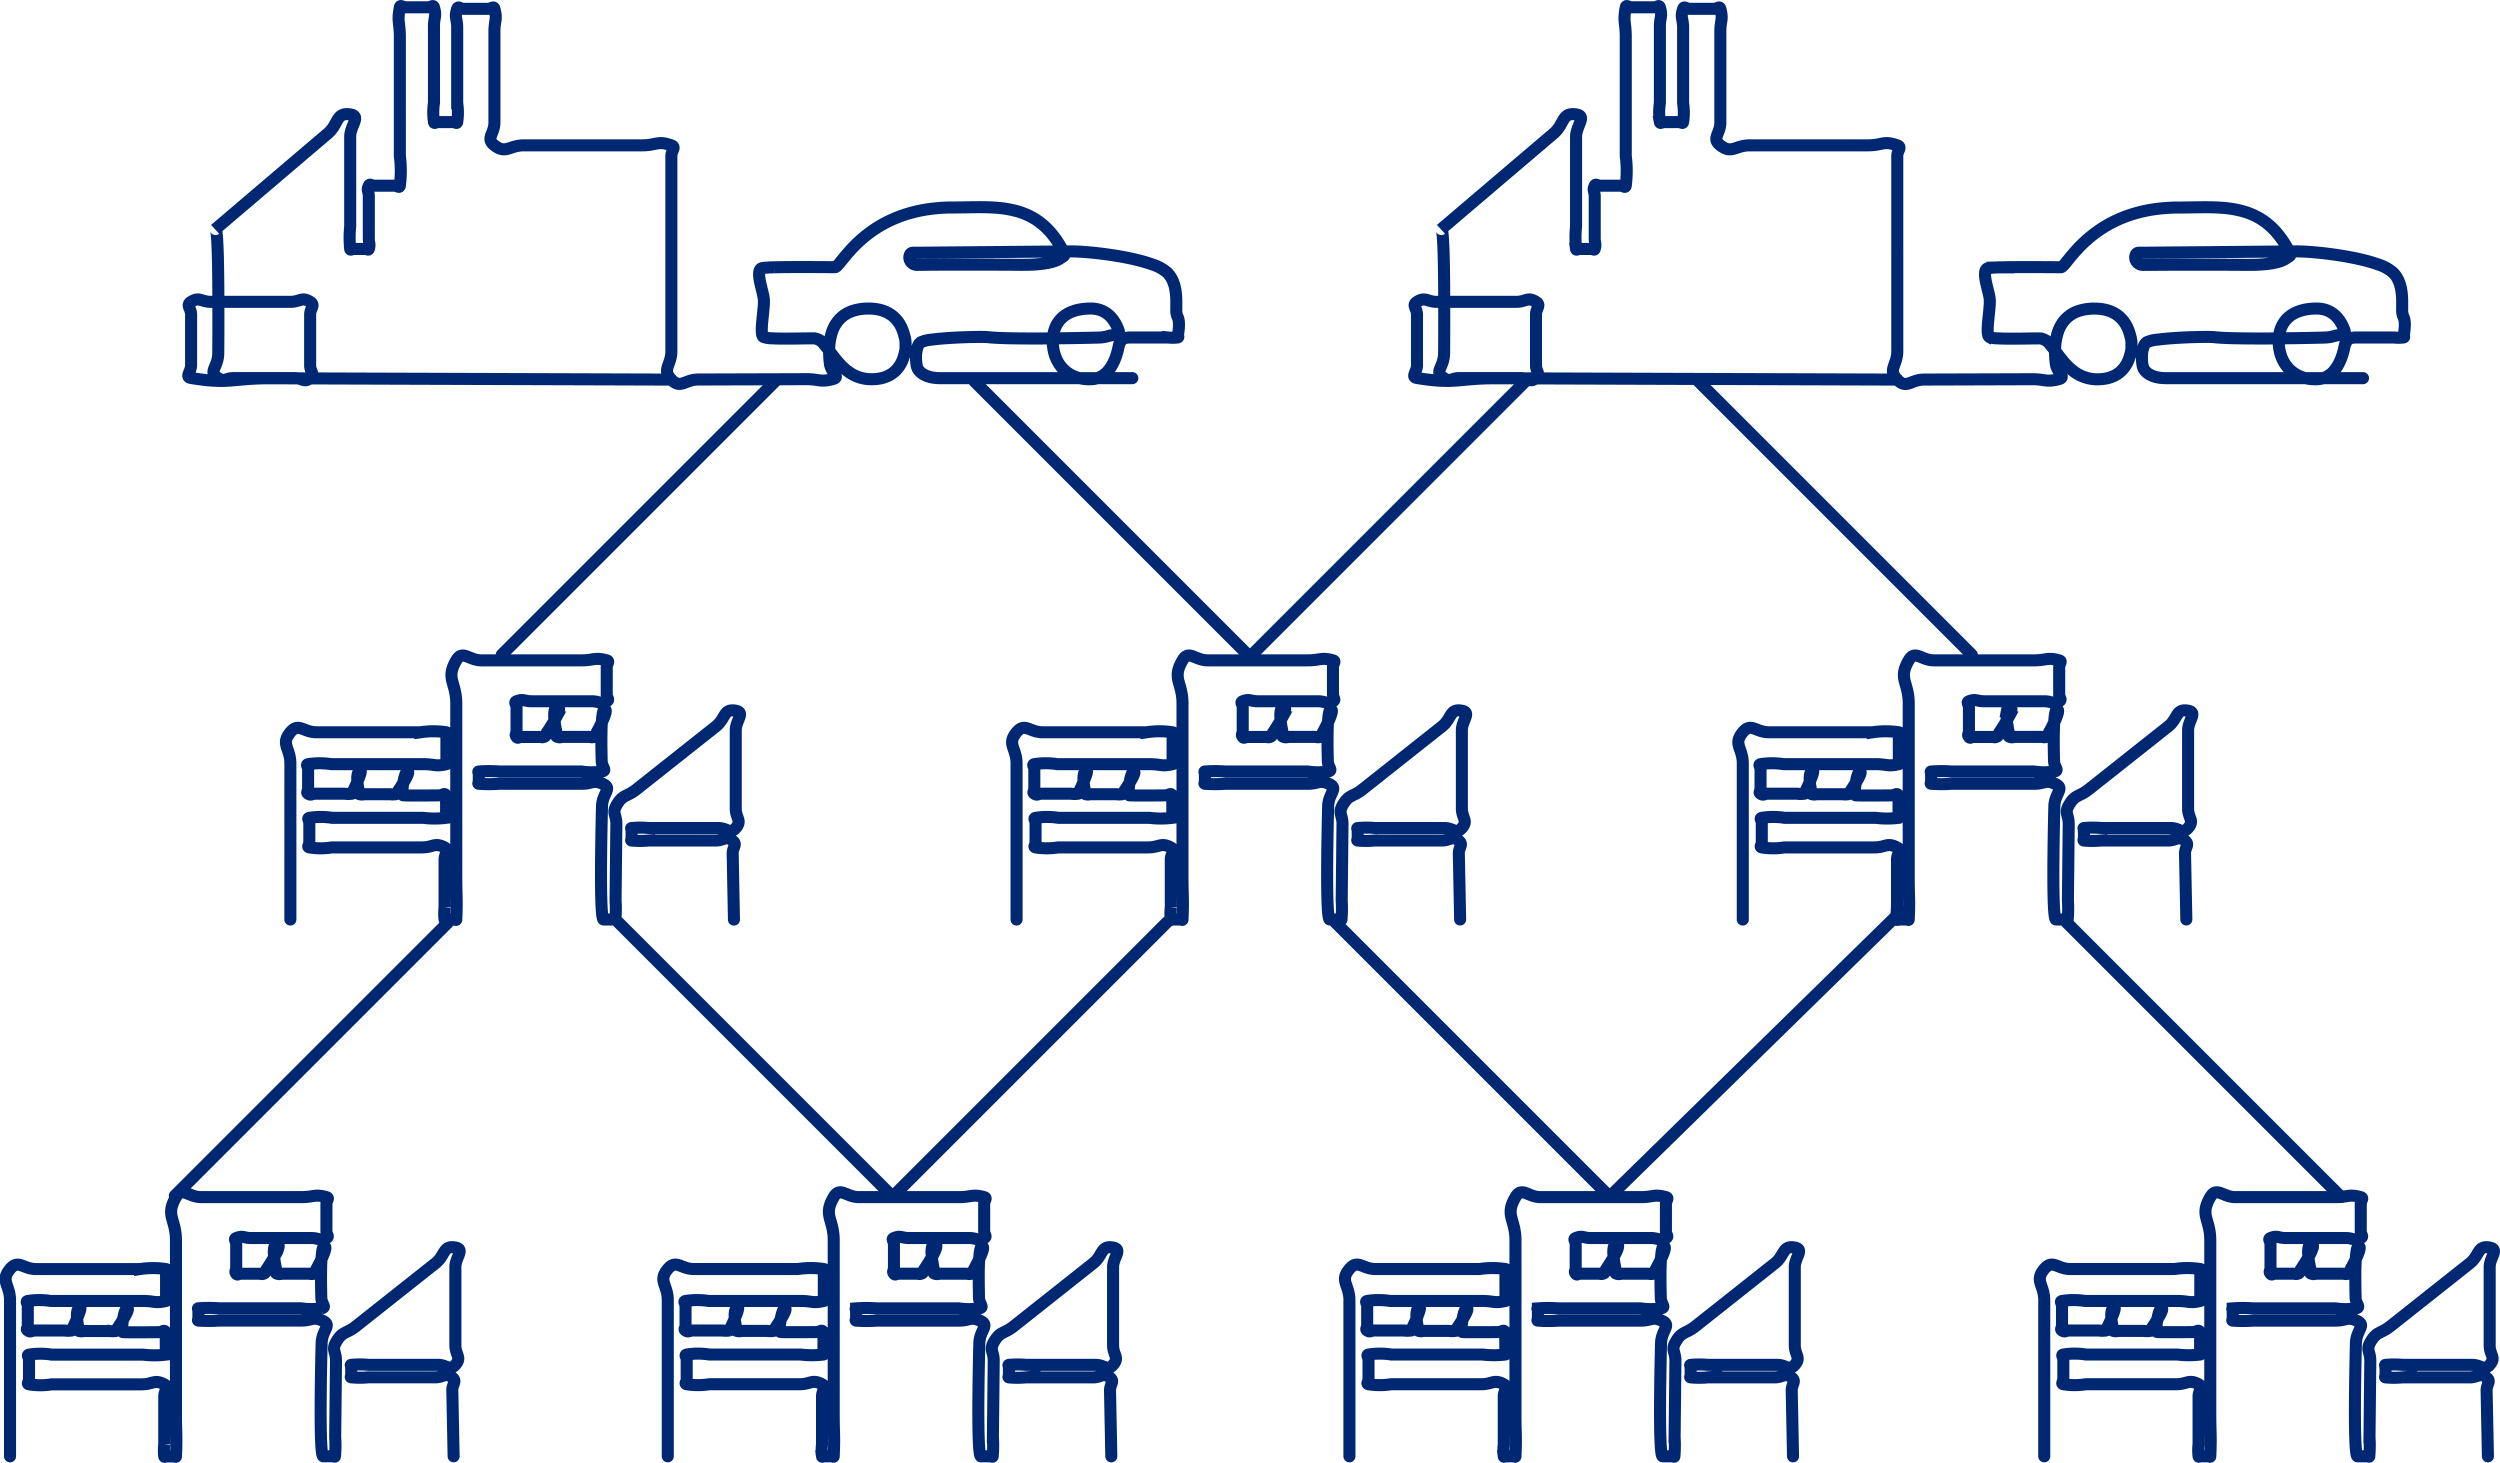 <svg xmlns="http://www.w3.org/2000/svg" width="259.203" height="151.664" viewBox="0 0 259.203 151.664">
  <g id="マルチファクタリング" transform="translate(18787.184 15576.627)">
    <path id="パス_30421" data-name="パス 30421" d="M297.9,238.764H277.959c-.141,0-.286-.006-.431-.019a4.014,4.014,0,0,1-.427-.061,3.177,3.177,0,0,1-.416-.112,2.416,2.416,0,0,1-.394-.175,1.85,1.85,0,0,1-.349-.251,1.567,1.567,0,0,1-.274-.331,1.408,1.408,0,0,1-.141-.463,4.081,4.081,0,0,1-.049-.486,4.693,4.693,0,0,1,0-.489,3.7,3.7,0,0,1,.06-.486,2.153,2.153,0,0,1,.142-.467.884.884,0,0,1,.294-.381,3.437,3.437,0,0,1,1.127-.272c.343-.047.74-.087,1.162-.122.375-.031.77-.057,1.165-.079s.791-.039,1.168-.052c.422-.014.821-.023,1.168-.027.554-.006.98,0,1.167.022.537.058,1.333.1,2.278.116.7.015,1.471.022,2.281.023.743,0,1.515,0,2.282-.012s1.553-.02,2.284-.033c.833-.015,1.611-.032,2.281-.048,1.366-.032,1.227-.5,2.279-.061.447.186-.021.4-.13.959a7.915,7.915,0,0,1-.241.937,5.7,5.7,0,0,1-.373.894,3.714,3.714,0,0,1-.553.794,2.519,2.519,0,0,1-.773.575,2.377,2.377,0,0,1-.938.221,4.378,4.378,0,0,1-1.044-.084,3.7,3.7,0,0,1-.985-.352,3.429,3.429,0,0,1-.839-.624,3.559,3.559,0,0,1-.615-.846,4.013,4.013,0,0,1-.358-.983,4.726,4.726,0,0,1-.113-1.041,4.047,4.047,0,0,1,.114-.978,3.076,3.076,0,0,1,.381-.906,2.822,2.822,0,0,1,.661-.725,3.349,3.349,0,0,1,.86-.476,4.613,4.613,0,0,1,.953-.246,6.512,6.512,0,0,1,.984-.071,3.033,3.033,0,0,1,.774.1,2.611,2.611,0,0,1,.716.307,2.8,2.8,0,0,1,.6.5,3.514,3.514,0,0,1,.454.634,4.493,4.493,0,0,1,.321.711c.153.431-.174.636.2.752.469.146.491,0,.983,0h3.937a4.742,4.742,0,0,0,.986,0c.181-.025.033-.143.068-.359.017-.106.036-.23.051-.363.013-.117.025-.24.032-.366s.009-.247.005-.368a2.44,2.44,0,0,0-.037-.366,1.092,1.092,0,0,0-.118-.344,1.823,1.823,0,0,1-.117-.785c0-.238,0-.511,0-.8,0-.256-.015-.526-.043-.8a5.159,5.159,0,0,0-.139-.789,3.437,3.437,0,0,0-.288-.747,2.716,2.716,0,0,0-.475-.643,4.3,4.3,0,0,0-1.5-.829,15.3,15.3,0,0,0-1.657-.49c-.542-.131-1.115-.248-1.695-.351s-1.151-.188-1.712-.261c-.6-.078-1.187-.14-1.721-.184-.676-.056-1.272-.084-1.728-.084-1.362.008-1.1.01-2.723.024l-2.722.024-2.724.024-2.726.023-2.724.023c-1.512.013-2.57.021-2.723.021a.394.394,0,0,0-.088.009.31.31,0,0,0-.082.031.3.3,0,0,0-.07.053.364.364,0,0,0-.053.07.5.5,0,0,0-.038.079.694.694,0,0,0-.026.084.712.712,0,0,0-.018.23.722.722,0,0,0,.057.224.77.77,0,0,0,.123.2.808.808,0,0,0,.384.248.8.8,0,0,0,.229.032L277.36,227l1.788-.006,1.79,0,1.79,0,1.792.006c.611,0,1.213.008,1.791.013q.445,0,.833-.006c.3-.008.578-.022.832-.041.308-.023.583-.055.828-.092a6.475,6.475,0,0,0,.815-.172,2.763,2.763,0,0,0,.761-.326c.5-.334.568-.293.4-.673a10.292,10.292,0,0,0-1.2-1.865,7.257,7.257,0,0,0-1.636-1.488,7.164,7.164,0,0,0-2.018-.9,11.084,11.084,0,0,0-2.187-.358c-.724-.053-1.466-.058-2.219-.05-.732.007-1.474.027-2.219.027a17.769,17.769,0,0,0-2.374.154,14.89,14.89,0,0,0-2.326.5,13.149,13.149,0,0,0-2.206.888,12.617,12.617,0,0,0-2,1.28,13.8,13.8,0,0,0-1.738,1.623c-.894.986-1.36,1.745-1.591,1.745l-1.251-.008-1.253-.006c-.4,0-.828,0-1.253,0s-.849,0-1.253.007c-.453,0-.881.011-1.253.021a11.029,11.029,0,0,0-1.248.075c-.2.037-.3.192-.333.418a2.139,2.139,0,0,0,.007.571c.022.179.057.371.1.567s.086.376.131.56.1.385.137.559a3.965,3.965,0,0,1,.1.563,5.087,5.087,0,0,1-.009.661c-.014.206-.034.429-.057.657s-.046.44-.068.66-.044.45-.059.66a6.608,6.608,0,0,0-.02.661c.01.317.061.544.184.612a2.672,2.672,0,0,0,.86.136c.257.015.555.024.876.029.28,0,.576.005.877,0s.589,0,.879-.007l.878-.012c.327,0,.626-.007.877-.007a1.506,1.506,0,0,1,1.048.647c.248.281.5.631.78,1,.243.323.506.662.8.985a5.949,5.949,0,0,0,.942.848,4,4,0,0,0,2.379.761,4.6,4.6,0,0,0,.93-.089,3.348,3.348,0,0,0,.88-.308,2.868,2.868,0,0,0,.746-.559,3.149,3.149,0,0,0,.535-.764,3.987,3.987,0,0,0,.316-.878,2.5,2.5,0,0,0,.115-.923,2.7,2.7,0,0,0-.127-1,4.319,4.319,0,0,0-.342-.949,3.417,3.417,0,0,0-.578-.825,3.109,3.109,0,0,0-.805-.6,3.613,3.613,0,0,0-.951-.334,4.954,4.954,0,0,0-1.007-.1,5.255,5.255,0,0,0-1.615.229,3.307,3.307,0,0,0-1.386.841,3.616,3.616,0,0,0-.823,1.4,6.028,6.028,0,0,0-.279,1.608,9.732,9.732,0,0,0,.071,1.635c.115.933,1.106,1.395.315,1.6-1.35.353-1.4,0-2.791.009l-2.791.009-2.792.009-2.791.009-2.793.009c-1.4,0-1.831,1.021-2.793.009-1.015-1.068,0-1.474,0-2.947V215.726c0-.55.518-.914,0-1.1-1.437-.518-1.527,0-3.055,0H234.821c-1.529,0-1.847.934-3.058,0-.934-.72,0-1.179,0-2.358v-9.436c0-1.18.31-1.222,0-2.361-.084-.31-.321,0-.642,0h-2.573c-.322,0-.544-.306-.645,0-.306.929,0,.978,0,1.956v7.828a6.538,6.538,0,0,1,0,1.959c-.04.2-.2,0-.4,0h-1.608c-.2,0-.363.2-.4,0a6.665,6.665,0,0,1,0-1.983V202.3c0-.993.282-1.034,0-1.985-.084-.282-.294,0-.589,0h-2.359c-.3,0-.535-.29-.591,0-.29,1.513,0,1.541,0,3.081v12.332a12.076,12.076,0,0,1,0,3.084c-.046.264-.268,0-.535,0h-2.145c-.269,0-.419-.241-.537,0-.241.489,0,.546,0,1.091v4.372c0,.547.154.569,0,1.095-.045.154-.16,0-.32,0h-1.287c-.161,0-.3.16-.323,0a11.291,11.291,0,0,1,0-2.325v-9.3c0-1.164,1.151-2.157,0-2.328-1.513-.224-1.165.991-2.329,1.983l-2.33,1.983-2.329,1.982-2.331,1.984-2.332,1.985c-1.166.993-1.161,1-2.332,1.985.126-.126.2.92.252,2.52.022.758.038,1.641.048,2.582.009.831.014,1.707.016,2.584s0,1.754,0,2.587c0,.94-.008,1.823-.013,2.584-.011,1.541-1.1,1.871-.024,2.582.664.438.8,0,1.591,0h6.367c.8,0,.979.507,1.593,0,.507-.419,0-.658,0-1.316V232.17c0-.659.555-.962,0-1.318-.865-.555-1.027,0-2.055,0H202.37c-1.029,0-1.191-.554-2.058,0-.554.354,0,.658,0,1.316v5.265c0,.659-.651,1.213,0,1.318,4.1.664,4.149.014,8.3.027l8.3.027,8.3.027,8.3.027,8.3.027,8.3.027" transform="translate(-18967.684 -15776.184)" fill="none" stroke="#002872" stroke-linecap="round" stroke-width="1.25"/>
    <path id="パス_30422" data-name="パス 30422" d="M645.008,238.764H624.572c-.141,0-.286-.006-.431-.019a4.013,4.013,0,0,1-.427-.061,3.184,3.184,0,0,1-.416-.112,2.42,2.42,0,0,1-.394-.175,1.856,1.856,0,0,1-.349-.251,1.57,1.57,0,0,1-.274-.331,1.408,1.408,0,0,1-.141-.463,4.062,4.062,0,0,1-.049-.486,4.693,4.693,0,0,1,0-.489,3.7,3.7,0,0,1,.06-.486,2.154,2.154,0,0,1,.142-.467.884.884,0,0,1,.294-.381,3.436,3.436,0,0,1,1.127-.272c.343-.047.74-.087,1.162-.122.375-.031.77-.057,1.165-.079s.791-.039,1.168-.052c.422-.014.82-.023,1.168-.027.554-.006.98,0,1.167.022.537.058,1.333.1,2.278.116.7.015,1.471.022,2.281.023.743,0,1.515,0,2.282-.012s1.553-.02,2.284-.033c.833-.015,1.611-.032,2.281-.048,1.366-.032,1.227-.5,2.279-.061.447.186-.021.4-.13.959a7.9,7.9,0,0,1-.241.937,5.7,5.7,0,0,1-.373.894,3.719,3.719,0,0,1-.553.794,2.521,2.521,0,0,1-.773.575,2.378,2.378,0,0,1-.938.221,4.375,4.375,0,0,1-1.044-.084,3.7,3.7,0,0,1-.985-.352,3.426,3.426,0,0,1-.839-.624,3.554,3.554,0,0,1-.615-.846,4.013,4.013,0,0,1-.358-.983,4.732,4.732,0,0,1-.113-1.041,4.039,4.039,0,0,1,.114-.978,3.07,3.07,0,0,1,.381-.906,2.822,2.822,0,0,1,.661-.725,3.347,3.347,0,0,1,.86-.476,4.616,4.616,0,0,1,.953-.246,6.513,6.513,0,0,1,.984-.071,3.033,3.033,0,0,1,.774.1,2.612,2.612,0,0,1,.716.307,2.8,2.8,0,0,1,.6.5,3.519,3.519,0,0,1,.454.634,4.5,4.5,0,0,1,.321.711c.153.431-.175.636.2.752.469.146.491,0,.983,0H648.2a4.743,4.743,0,0,0,.986,0c.181-.025.033-.143.068-.359.017-.106.036-.23.051-.363.014-.117.025-.24.032-.366s.009-.247.005-.368a2.428,2.428,0,0,0-.038-.366,1.088,1.088,0,0,0-.118-.344,1.822,1.822,0,0,1-.117-.785c0-.238,0-.511,0-.8,0-.256-.015-.526-.043-.8a5.178,5.178,0,0,0-.139-.789,3.444,3.444,0,0,0-.288-.747,2.712,2.712,0,0,0-.475-.643,4.3,4.3,0,0,0-1.5-.829,15.29,15.29,0,0,0-1.658-.49c-.542-.131-1.115-.248-1.695-.351s-1.151-.188-1.712-.261c-.6-.078-1.187-.14-1.721-.184-.676-.056-1.272-.084-1.728-.084-1.362.008-1.1.01-2.723.024l-2.722.024-2.724.024-2.726.023-2.724.023c-1.512.013-2.57.021-2.723.021a.4.4,0,0,0-.088.009.309.309,0,0,0-.082.031.3.3,0,0,0-.07.053.37.37,0,0,0-.053.07.493.493,0,0,0-.038.079.689.689,0,0,0-.026.084.712.712,0,0,0,.039.454.769.769,0,0,0,.123.2.808.808,0,0,0,.384.248.8.8,0,0,0,.229.032l1.789-.009L625.76,227l1.791,0,1.79,0c.6,0,1.2,0,1.792.006.611,0,1.213.008,1.791.013q.445,0,.833-.006c.3-.008.578-.022.832-.041.308-.023.583-.055.828-.092a6.467,6.467,0,0,0,.815-.172,2.761,2.761,0,0,0,.761-.326c.5-.334.568-.293.4-.673a10.287,10.287,0,0,0-1.2-1.865,7.256,7.256,0,0,0-1.636-1.488,7.166,7.166,0,0,0-2.019-.9,11.085,11.085,0,0,0-2.187-.358c-.724-.053-1.466-.058-2.219-.05-.732.007-1.474.027-2.219.027a17.758,17.758,0,0,0-2.374.154,14.9,14.9,0,0,0-2.326.5,13.149,13.149,0,0,0-2.206.888,12.617,12.617,0,0,0-2,1.28,13.806,13.806,0,0,0-1.738,1.623c-.894.986-1.36,1.745-1.591,1.745l-1.251-.008-1.253-.006c-.4,0-.828,0-1.253,0s-.849,0-1.253.007c-.453,0-.88.011-1.253.021a11.014,11.014,0,0,0-1.248.075c-.2.037-.3.192-.333.418a2.135,2.135,0,0,0,.007.571c.022.179.057.371.1.567s.086.376.131.56.1.385.137.559a4,4,0,0,1,.1.563,5.05,5.05,0,0,1-.01.661c-.014.206-.034.429-.057.657s-.046.44-.068.66-.044.45-.059.66c-.017.243-.026.469-.02.661.01.317.061.544.184.612a2.671,2.671,0,0,0,.86.136c.258.015.555.024.876.029.28,0,.576.005.878,0s.589,0,.879-.007l.878-.012c.326,0,.626-.007.877-.007a1.506,1.506,0,0,1,1.048.647c.248.281.5.631.78,1,.243.323.506.662.8.985a5.942,5.942,0,0,0,.942.848,4,4,0,0,0,2.379.76,4.593,4.593,0,0,0,.93-.089,3.345,3.345,0,0,0,.88-.308,2.866,2.866,0,0,0,.746-.559,3.147,3.147,0,0,0,.535-.764,3.99,3.99,0,0,0,.316-.878,2.506,2.506,0,0,0,.115-.923,2.7,2.7,0,0,0-.127-1,4.32,4.32,0,0,0-.342-.949,3.411,3.411,0,0,0-.578-.825,3.1,3.1,0,0,0-.805-.6,3.613,3.613,0,0,0-.95-.334,4.953,4.953,0,0,0-1.007-.1,5.257,5.257,0,0,0-1.615.229,3.306,3.306,0,0,0-1.385.841,3.615,3.615,0,0,0-.823,1.4,6.026,6.026,0,0,0-.279,1.608,9.725,9.725,0,0,0,.071,1.635c.116.933,1.106,1.395.315,1.6-1.35.353-1.4,0-2.791.009l-2.791.009-2.792.009-2.792.009-2.793.009c-1.4,0-1.831,1.021-2.793.009-1.015-1.068,0-1.474,0-2.947V215.726c0-.55.518-.914,0-1.1-1.437-.518-1.527,0-3.055,0H581.434c-1.529,0-1.847.934-3.058,0-.934-.72,0-1.179,0-2.358v-9.436c0-1.18.31-1.222,0-2.361-.084-.31-.321,0-.642,0h-2.573c-.322,0-.544-.306-.645,0-.306.929,0,.978,0,1.956v7.828a6.538,6.538,0,0,1,0,1.959c-.04.2-.2,0-.4,0h-1.608c-.2,0-.363.2-.4,0a6.662,6.662,0,0,1,0-1.983V202.3c0-.993.282-1.034,0-1.985-.084-.282-.295,0-.589,0h-2.359c-.3,0-.535-.29-.591,0-.29,1.513,0,1.541,0,3.081v12.332a12.079,12.079,0,0,1,0,3.084c-.046.264-.268,0-.535,0h-2.145c-.269,0-.419-.241-.537,0-.241.489,0,.546,0,1.091v4.372c0,.547.154.569,0,1.095-.045.154-.16,0-.32,0H563.74c-.161,0-.3.16-.323,0a11.3,11.3,0,0,1,0-2.325v-9.3c0-1.164,1.151-2.157,0-2.328-1.513-.224-1.165.991-2.33,1.983l-2.33,1.983-2.329,1.982-2.331,1.984-2.332,1.985c-1.166.993-1.161,1-2.333,1.985.126-.126.2.92.252,2.52.022.758.038,1.641.048,2.582.009.831.014,1.707.016,2.584s0,1.754,0,2.587c0,.94-.008,1.823-.013,2.584-.011,1.541-1.1,1.871-.024,2.582.664.438.8,0,1.591,0h6.367c.8,0,.979.507,1.593,0,.507-.419,0-.658,0-1.316V232.17c0-.659.555-.962,0-1.318-.865-.555-1.027,0-2.055,0h-8.224c-1.029,0-1.191-.554-2.058,0-.554.354,0,.658,0,1.316v5.265c0,.659-.651,1.213,0,1.318,4.1.664,4.149.014,8.3.027l8.3.027,8.3.027,8.3.027,8.3.027,8.3.027" transform="translate(-19187.193 -15776.184)" fill="none" stroke="#002872" stroke-linecap="round" stroke-width="1.25"/>
    <path id="パス_30424" data-name="パス 30424" d="M228.09,411.191V395.013c0-1.619-1.035-1.993,0-3.237.862-1.035,1.347,0,2.694,0h10.783a9.039,9.039,0,0,1,2.7,0c.27.055,0,.275,0,.55v2.205c0,.276.269.49,0,.552-1.163.269-1.194,0-2.388,0H232.32a7.689,7.689,0,0,0-2.391,0c-.249.053,0,.255,0,.51v2.042c0,.256-.212.368,0,.512.312.212.377,0,.755,0h3.025a2.664,2.664,0,0,0,.757,0c.219-.042.079-.162.192-.4.056-.119.12-.258.186-.4.059-.132.121-.271.18-.41s.118-.283.17-.415c.061-.157.112-.3.147-.421.075-.256.073-.4-.077-.292a.565.565,0,0,0-.2.352,1.97,1.97,0,0,0-.04.409c0,.133.007.273.02.412s.031.278.052.41c.023.148.049.287.074.407.049.239-.108.352.091.4.305.073.314,0,.627,0H238.4a2.111,2.111,0,0,0,.63,0c.221-.045.1-.15.254-.374.074-.111.159-.24.248-.378s.161-.253.241-.384.159-.265.23-.391c.082-.146.154-.285.207-.4.1-.231.138-.392.042-.406s-.175.117-.251.323a3.54,3.54,0,0,0-.121.416c-.032.135-.06.28-.084.426s-.044.292-.059.431c-.017.158-.028.306-.031.434-.006.237.014.4.067.414s.337.019.742.022c.219,0,.473,0,.743,0l.744,0,.746-.005.744-.007c.443,0,.515-.3.743-.008.119.154,0,.194,0,.389v1.557c0,.2.193.359,0,.391a9.681,9.681,0,0,1-2.362,0h-9.453a7.491,7.491,0,0,0-2.365,0c-.251.054,0,.256,0,.513V403.2c0,.257-.251.459,0,.514a7.285,7.285,0,0,0,2.336,0h9.347c1.169,0,1.306-.549,2.339,0,.549.292,0,.622,0,1.244v4.983a5.2,5.2,0,0,0,0,1.248c.016.1.1,0,.2,0h.814c.1,0,.2.1.2,0,.1-2.236,0-2.238,0-4.477V388.8c0-2.241-1.124-2.543,0-4.481.652-1.124,1.3,0,2.6,0h10.4c1.3,0,1.346-.341,2.6,0,.341.093,0,.353,0,.706v2.829c0,.354.322.562,0,.708-.71.322-.779,0-1.559,0H253.1c-.78,0-.835-.286-1.561,0-.286.113,0,.308,0,.615v2.466c0,.309-.187.372,0,.618.143.187.235,0,.471,0H253.9c.236,0,.248.072.472,0,.283-.091.14-.2.337-.49.1-.146.21-.316.326-.5.1-.163.211-.335.313-.508s.2-.353.291-.521a4.256,4.256,0,0,0,.243-.543c.1-.292.1-.488-.1-.488-.169,0-.264.151-.307.385a2.572,2.572,0,0,0-.029.537c.006.171.021.353.043.537s.048.362.077.534c.032.193.067.375.1.531.064.311-.139.444.117.523.3.093.317,0,.634,0h2.539c.318,0,.327.077.636,0,.255-.064.107-.185.256-.46.074-.137.159-.3.247-.465.078-.151.159-.312.236-.472s.154-.326.22-.481a4.747,4.747,0,0,0,.184-.5c.081-.273.083-.456-.055-.456s-.222.4-.273,1.009c-.027.315-.044.685-.055,1.081-.009.347-.013.715-.014,1.083s0,.734.008,1.084c.006.394.014.764.023,1.083.017.645.565.971.036,1.08a7.06,7.06,0,0,1-2.129,0h-8.521a14.435,14.435,0,0,0-2.132,0c-.105.01,0,.106,0,.211v.848c0,.106-.106.2,0,.213a14.418,14.418,0,0,0,2.139,0h8.559c1.071,0,1.165-.438,2.142,0,1.073.481-.029.947-.063,2.35-.017.692-.035,1.5-.051,2.351-.014.757-.027,1.555-.036,2.353s-.015,1.6-.015,2.355c0,.857.007,1.661.024,2.352.034,1.38.11,2.309.249,2.309h1.014c.1,0,.192.1.2,0a12.869,12.869,0,0,0,.021-1.975l.021-1.976.021-1.975.021-1.977.021-1.978c.011-.989-.472-1.121.021-1.978.656-1.137,1.029-.815,2.058-1.63l2.059-1.631,2.058-1.63,2.059-1.631,2.061-1.632c1.03-.816.77-1.879,2.061-1.632.995.19,0,1.013,0,2.026v8.108c0,1.014.673,1.27,0,2.029-.6.673-.9,0-1.8,0h-7.2a10.152,10.152,0,0,0-1.8,0c-.107.013,0,.108,0,.216v.865c0,.109-.108.2,0,.217a9.4,9.4,0,0,0,1.742,0h6.969c.872,0,1.053-.532,1.744,0,.54.416.013.682.027,1.363l.027,1.363L274,407.1l.027,1.363.027,1.366.027,1.366" transform="translate(-18985.168 -15892.481)" fill="none" stroke="#002872" stroke-linecap="round" stroke-width="1.25"/>
    <path id="パス_30426" data-name="パス 30426" d="M433.417,411.191V395.013c0-1.619-1.035-1.993,0-3.237.862-1.035,1.347,0,2.694,0h10.783a9.039,9.039,0,0,1,2.7,0c.27.055,0,.275,0,.55v2.205c0,.276.269.49,0,.552-1.163.269-1.194,0-2.388,0h-9.557a7.689,7.689,0,0,0-2.391,0c-.249.053,0,.255,0,.51v2.042c0,.256-.212.368,0,.512.313.212.378,0,.755,0h3.025a2.668,2.668,0,0,0,.757,0c.219-.042.079-.162.192-.4.056-.119.12-.258.186-.4.059-.132.121-.271.18-.41s.118-.283.17-.415c.061-.157.112-.3.147-.421.075-.256.073-.4-.077-.292a.566.566,0,0,0-.2.352,1.965,1.965,0,0,0-.04.409c0,.133.007.273.02.412s.031.278.052.41c.023.148.049.287.073.407.049.239-.108.352.091.4.305.073.314,0,.627,0h2.514a2.111,2.111,0,0,0,.63,0c.221-.045.1-.15.254-.374.074-.111.159-.24.248-.378.079-.123.161-.253.241-.384s.159-.265.23-.391c.082-.146.154-.285.207-.4.1-.231.138-.392.042-.406s-.175.117-.251.323a3.544,3.544,0,0,0-.12.416c-.032.135-.06.28-.084.426s-.044.292-.059.431c-.017.158-.028.306-.031.434-.006.237.014.4.067.414s.337.019.742.022c.219,0,.473,0,.743,0l.744,0,.746-.005.744-.007c.443,0,.515-.3.743-.008.119.154,0,.194,0,.389v1.557c0,.2.193.359,0,.391a9.68,9.68,0,0,1-2.362,0h-9.453a7.491,7.491,0,0,0-2.365,0c-.25.054,0,.256,0,.513V403.2c0,.257-.251.459,0,.514a7.286,7.286,0,0,0,2.336,0h9.347c1.169,0,1.306-.549,2.339,0,.549.292,0,.622,0,1.244v4.983a5.2,5.2,0,0,0,0,1.248c.016.1.1,0,.2,0h.814c.1,0,.2.1.2,0,.1-2.236,0-2.238,0-4.477V388.8c0-2.241-1.124-2.543,0-4.481.652-1.124,1.3,0,2.6,0h10.4c1.3,0,1.346-.341,2.6,0,.341.093,0,.353,0,.706v2.829c0,.354.322.562,0,.708-.71.322-.779,0-1.559,0h-6.238c-.78,0-.835-.286-1.561,0-.286.113,0,.308,0,.615v2.466c0,.309-.187.372,0,.618.143.187.235,0,.471,0h1.886c.236,0,.247.072.472,0,.283-.091.14-.2.337-.49.1-.146.21-.316.326-.5.1-.163.211-.335.313-.508s.2-.353.291-.521a4.266,4.266,0,0,0,.243-.543c.1-.292.1-.488-.1-.488-.169,0-.264.151-.307.385a2.564,2.564,0,0,0-.029.537c.006.171.021.353.043.537s.048.362.077.534c.032.193.067.375.1.531.064.311-.139.444.117.523.3.093.317,0,.634,0h2.539c.318,0,.327.077.636,0,.255-.064.107-.185.256-.46.074-.137.159-.3.247-.465.078-.151.159-.312.236-.472s.154-.326.22-.481a4.775,4.775,0,0,0,.184-.5c.081-.273.083-.456-.055-.456s-.222.4-.273,1.009c-.027.315-.044.685-.055,1.081-.009.347-.013.715-.014,1.083s0,.734.008,1.084c.006.394.014.764.023,1.083.017.645.565.971.036,1.08a7.061,7.061,0,0,1-2.129,0h-8.521a14.436,14.436,0,0,0-2.132,0c-.105.01,0,.106,0,.211v.848c0,.106-.106.2,0,.213a14.418,14.418,0,0,0,2.139,0h8.559c1.071,0,1.165-.438,2.142,0,1.073.481-.029.947-.063,2.35-.017.692-.035,1.5-.051,2.351-.014.757-.027,1.555-.036,2.353s-.015,1.6-.015,2.355c0,.857.007,1.661.024,2.352.034,1.38.11,2.309.249,2.309h1.014c.1,0,.192.1.2,0a12.877,12.877,0,0,0,.021-1.975l.021-1.976.021-1.975.021-1.977.021-1.978c.011-.989-.472-1.121.021-1.978.655-1.137,1.029-.815,2.058-1.63l2.059-1.631,2.057-1.63,2.059-1.631,2.061-1.632c1.03-.816.77-1.879,2.061-1.632.995.19,0,1.013,0,2.026v8.108c0,1.014.673,1.27,0,2.029-.6.673-.9,0-1.8,0h-7.2a10.152,10.152,0,0,0-1.8,0c-.107.013,0,.108,0,.216v.865c0,.109-.108.2,0,.217a9.4,9.4,0,0,0,1.742,0H477.5c.872,0,1.053-.532,1.744,0,.54.416.013.682.027,1.363l.027,1.363.027,1.363.027,1.363.027,1.366.027,1.366" transform="translate(-19115.203 -15892.481)" fill="none" stroke="#002872" stroke-linecap="round" stroke-width="1.25"/>
    <path id="パス_30428" data-name="パス 30428" d="M638.744,411.191V395.013c0-1.619-1.036-1.993,0-3.237.862-1.035,1.347,0,2.694,0h10.783a9.039,9.039,0,0,1,2.7,0c.27.055,0,.275,0,.55v2.205c0,.276.269.49,0,.552-1.163.269-1.194,0-2.388,0h-9.557a7.689,7.689,0,0,0-2.391,0c-.249.053,0,.255,0,.51v2.042c0,.256-.212.368,0,.512.313.212.378,0,.755,0h3.025a2.668,2.668,0,0,0,.757,0c.219-.042.079-.162.192-.4.056-.119.12-.258.186-.4.059-.132.121-.271.18-.41s.119-.283.17-.415c.061-.157.112-.3.147-.421.075-.256.073-.4-.077-.292a.566.566,0,0,0-.2.352,1.978,1.978,0,0,0-.04.409c0,.133.007.273.02.412s.031.278.052.41c.023.148.049.287.074.407.049.239-.108.352.091.4.3.073.314,0,.627,0h2.514a2.11,2.11,0,0,0,.63,0c.221-.045.1-.15.254-.374.074-.111.159-.24.248-.378.079-.123.161-.253.241-.384s.159-.265.23-.391c.082-.146.154-.285.207-.4.1-.231.138-.392.042-.406s-.175.117-.251.323a3.545,3.545,0,0,0-.121.416c-.032.135-.06.28-.084.426s-.044.292-.059.431c-.017.158-.028.306-.031.434-.006.237.014.4.067.414s.337.019.742.022c.219,0,.473,0,.743,0l.744,0,.746-.005.744-.007c.443,0,.515-.3.743-.008.119.154,0,.194,0,.389v1.557c0,.2.193.359,0,.391a9.681,9.681,0,0,1-2.362,0h-9.453a7.491,7.491,0,0,0-2.365,0c-.25.054,0,.256,0,.513V403.2c0,.257-.251.459,0,.514a7.286,7.286,0,0,0,2.336,0h9.347c1.169,0,1.306-.549,2.339,0,.549.292,0,.622,0,1.244v4.983a5.2,5.2,0,0,0,0,1.248c.016.1.1,0,.2,0h.814c.1,0,.2.1.2,0,.1-2.236,0-2.238,0-4.477V388.8c0-2.241-1.124-2.543,0-4.481.651-1.124,1.3,0,2.6,0h10.4c1.3,0,1.346-.341,2.6,0,.341.093,0,.353,0,.706v2.829c0,.354.322.562,0,.708-.71.322-.779,0-1.559,0h-6.238c-.78,0-.835-.286-1.561,0-.286.113,0,.308,0,.615v2.466c0,.309-.187.372,0,.618.143.187.235,0,.471,0h1.886c.236,0,.248.072.472,0,.283-.091.141-.2.337-.49.1-.146.21-.316.326-.5.1-.163.211-.335.313-.508s.2-.353.291-.521a4.259,4.259,0,0,0,.243-.543c.1-.292.1-.488-.1-.488-.169,0-.263.151-.307.385a2.573,2.573,0,0,0-.029.537c.006.171.021.353.043.537s.048.362.077.534c.032.193.067.375.1.531.064.311-.139.444.117.523.3.093.317,0,.634,0h2.539c.318,0,.328.077.636,0,.255-.064.107-.185.256-.46.074-.137.159-.3.247-.465.078-.151.159-.312.236-.472s.154-.326.22-.481a4.706,4.706,0,0,0,.184-.5c.081-.273.083-.456-.055-.456s-.222.4-.273,1.009c-.027.315-.044.685-.055,1.081-.009.347-.013.715-.014,1.083s0,.734.008,1.084c.006.394.014.764.023,1.083.017.645.565.971.036,1.08a7.06,7.06,0,0,1-2.129,0h-8.521a14.436,14.436,0,0,0-2.132,0c-.1.01,0,.106,0,.211v.848c0,.106-.106.2,0,.213a14.42,14.42,0,0,0,2.139,0h8.559c1.071,0,1.165-.438,2.141,0,1.073.481-.029.947-.063,2.35-.017.692-.035,1.5-.051,2.351-.014.757-.027,1.555-.036,2.353s-.015,1.6-.015,2.355c0,.857.007,1.661.024,2.352.035,1.38.11,2.309.249,2.309h1.014c.1,0,.192.1.2,0a12.889,12.889,0,0,0,.021-1.975l.021-1.976.021-1.975.021-1.977.022-1.978c.011-.989-.472-1.121.021-1.978.656-1.137,1.029-.815,2.058-1.63l2.059-1.631,2.058-1.63,2.059-1.631,2.061-1.632c1.03-.816.77-1.879,2.061-1.632.995.19,0,1.013,0,2.026v8.108c0,1.014.673,1.27,0,2.029-.6.673-.9,0-1.8,0h-7.2a10.153,10.153,0,0,0-1.8,0c-.107.013,0,.108,0,.216v.865c0,.109-.108.2,0,.217a9.4,9.4,0,0,0,1.742,0h6.969c.872,0,1.053-.532,1.744,0,.54.416.013.682.026,1.363l.027,1.363.027,1.363.027,1.363.027,1.366.027,1.366" transform="translate(-19245.234 -15892.481)" fill="none" stroke="#002872" stroke-linecap="round" stroke-width="1.25"/>
    <path id="パス_30429" data-name="パス 30429" d="M148.829,562.966V546.789c0-1.619-1.035-1.993,0-3.237.862-1.036,1.347,0,2.694,0h10.783a9.043,9.043,0,0,1,2.7,0c.27.055,0,.275,0,.55v2.205c0,.276.269.49,0,.552-1.163.269-1.194,0-2.388,0h-9.557a7.689,7.689,0,0,0-2.391,0c-.249.053,0,.255,0,.51v2.042c0,.256-.212.368,0,.511.313.212.378,0,.755,0h3.025a2.664,2.664,0,0,0,.757,0c.219-.042.079-.162.192-.4.056-.119.12-.258.186-.4.059-.132.121-.271.18-.41s.118-.282.17-.415c.061-.157.112-.3.147-.421.075-.256.073-.4-.077-.293a.565.565,0,0,0-.2.352,1.968,1.968,0,0,0-.04.409c0,.133.007.273.02.413s.031.278.052.41c.023.148.049.287.073.407.049.239-.108.352.091.4.305.073.314,0,.627,0h2.514a2.106,2.106,0,0,0,.63,0c.221-.045.1-.15.254-.374.074-.111.159-.24.248-.378.079-.123.161-.253.241-.384s.159-.265.23-.392c.082-.146.154-.285.207-.4.1-.231.138-.392.042-.406s-.175.117-.251.323a3.549,3.549,0,0,0-.121.416c-.031.135-.06.28-.084.426s-.044.292-.059.431c-.017.158-.028.306-.031.434-.006.237.014.4.067.414s.337.019.742.022c.219,0,.473,0,.743,0l.744,0,.746-.005.744-.007c.444,0,.515-.3.743-.008.119.154,0,.194,0,.389v1.557c0,.2.193.359,0,.391a9.684,9.684,0,0,1-2.362,0h-9.453a7.491,7.491,0,0,0-2.365,0c-.25.054,0,.256,0,.513v2.053c0,.257-.251.459,0,.514a7.283,7.283,0,0,0,2.336,0h9.347c1.169,0,1.306-.549,2.339,0,.549.292,0,.622,0,1.244v4.983a5.2,5.2,0,0,0,0,1.248c.016.1.1,0,.2,0h.814c.1,0,.2.1.2,0,.1-2.236,0-2.239,0-4.477V540.573c0-2.241-1.124-2.543,0-4.481.652-1.124,1.3,0,2.6,0h10.4c1.3,0,1.346-.341,2.6,0,.341.092,0,.353,0,.706v2.829c0,.354.322.562,0,.708-.71.322-.779,0-1.559,0H173.84c-.78,0-.835-.286-1.561,0-.286.113,0,.308,0,.616v2.466c0,.309-.187.372,0,.618.143.187.235,0,.471,0h1.886c.236,0,.247.072.472,0,.283-.091.14-.2.337-.49.1-.146.21-.316.326-.5.1-.163.211-.335.313-.508s.2-.353.291-.521a4.266,4.266,0,0,0,.243-.543c.1-.292.1-.488-.1-.488-.169,0-.263.151-.307.385a2.572,2.572,0,0,0-.029.537c.006.17.021.353.043.537s.048.362.077.534c.032.193.067.375.1.531.064.311-.139.444.117.523.3.093.317,0,.634,0h2.539c.318,0,.327.077.636,0,.255-.064.107-.185.256-.46.074-.136.159-.3.247-.465.078-.152.159-.312.236-.472s.154-.326.22-.481a4.742,4.742,0,0,0,.184-.5c.081-.273.083-.456-.055-.456s-.222.4-.273,1.009c-.027.315-.044.685-.055,1.081-.009.347-.013.715-.014,1.083s0,.734.008,1.084c.006.394.014.764.023,1.083.017.645.565.971.036,1.08a7.062,7.062,0,0,1-2.129,0h-8.521a14.444,14.444,0,0,0-2.132,0c-.105.01,0,.106,0,.211v.848c0,.106-.106.2,0,.213a14.419,14.419,0,0,0,2.139,0h8.559c1.071,0,1.164-.438,2.142,0,1.073.481-.029.947-.063,2.35-.017.692-.035,1.5-.051,2.351-.014.757-.027,1.555-.036,2.353s-.015,1.6-.015,2.355c0,.857.007,1.661.024,2.352.034,1.38.11,2.309.249,2.309h1.014c.1,0,.192.1.2,0a12.866,12.866,0,0,0,.021-1.975l.021-1.976.021-1.975.021-1.976.021-1.978c.011-.989-.472-1.121.021-1.978.656-1.137,1.029-.815,2.058-1.63l2.059-1.631,2.058-1.63,2.059-1.631,2.061-1.632c1.03-.816.77-1.879,2.061-1.632,1,.19,0,1.013,0,2.026v8.108c0,1.014.673,1.27,0,2.029-.6.673-.9,0-1.8,0h-7.2a10.141,10.141,0,0,0-1.8,0c-.107.013,0,.108,0,.216v.865c0,.109-.108.2,0,.217a9.4,9.4,0,0,0,1.742,0h6.969c.872,0,1.053-.532,1.744,0,.54.416.013.682.027,1.363l.027,1.363.027,1.363.027,1.363.027,1.366.027,1.365" transform="translate(-18934.973 -15988.6)" fill="none" stroke="#002872" stroke-linecap="round" stroke-width="1.25"/>
    <path id="パス_30430" data-name="パス 30430" d="M380.787,562.966l-.027-1.363-.027-1.363-.027-1.363-.027-1.363-.027-1.365c-.013-.683.514-.948-.027-1.366-.689-.532-.871,0-1.742,0h-6.969a9.491,9.491,0,0,1-1.744,0c-.107-.013,0-.108,0-.216V553.7c0-.109-.108-.2,0-.217a10.04,10.04,0,0,1,1.8,0h7.2c.9,0,1.2.673,1.8,0,.673-.757,0-1.013,0-2.026V543.35c0-1.014,1-1.836,0-2.029-1.289-.249-1.029.815-2.058,1.63l-2.059,1.631-2.057,1.63-2.059,1.631-2.061,1.632c-1.03.816-1.4.494-2.061,1.632-.494.856-.011.988-.021,1.975l-.021,1.976-.021,1.975-.021,1.977-.021,1.978a12.991,12.991,0,0,1-.021,1.978c-.011.1-.1,0-.2,0h-1.016c-.14,0-.215-.929-.249-2.309-.017-.691-.024-1.494-.024-2.351,0-.756.006-1.555.015-2.353s.022-1.6.036-2.355c.016-.856.034-1.659.051-2.352.034-1.4,1.135-1.869.063-2.35-.975-.438-1.069,0-2.139,0h-8.559a14.582,14.582,0,0,1-2.142,0c-.105-.01,0-.106,0-.211v-.847c0-.106-.106-.2,0-.213a14.291,14.291,0,0,1,2.129,0h8.521a7.08,7.08,0,0,0,2.132,0c.529-.109-.018-.436-.036-1.08-.009-.318-.017-.688-.023-1.081-.005-.349-.008-.717-.008-1.084s0-.736.014-1.084c.011-.4.028-.767.055-1.083.051-.6.136-1.008.273-1.008s.136.184.055.458a4.745,4.745,0,0,1-.184.494c-.066.154-.141.317-.219.479s-.158.321-.237.472c-.088.17-.174.33-.248.467-.149.274,0,.395-.255.458-.307.076-.317,0-.634,0h-2.539c-.318,0-.332.094-.636,0-.257-.079-.053-.212-.117-.525-.032-.156-.067-.337-.1-.529-.029-.172-.056-.354-.077-.534s-.037-.366-.043-.537a2.565,2.565,0,0,1,.029-.537c.044-.234.138-.385.307-.385.193,0,.2.2.1.489a4.256,4.256,0,0,1-.243.542c-.087.167-.186.344-.29.519s-.209.345-.313.508c-.116.182-.229.353-.327.5-.2.292-.054.4-.336.488-.224.072-.235,0-.471,0H358.72c-.236,0-.329.187-.472,0-.187-.244,0-.308,0-.615v-2.466c0-.309-.287-.5,0-.618.725-.287.779,0,1.559,0h6.237c.781,0,.85.322,1.561,0,.322-.146,0-.353,0-.706V536.8c0-.354.342-.615,0-.708-1.253-.342-1.3,0-2.6,0h-10.4c-1.3,0-1.948-1.125-2.6,0-1.125,1.935,0,2.238,0,4.477v17.917c0,2.24.1,2.243,0,4.481,0,.1-.1,0-.2,0h-.814c-.1,0-.188.1-.2,0a5.134,5.134,0,0,1,0-1.244v-4.983c0-.624.55-.954,0-1.248-1.03-.55-1.168,0-2.336,0H339.1a7.329,7.329,0,0,1-2.339,0c-.25-.055,0-.256,0-.512v-2.054c0-.257-.251-.46,0-.514a7.446,7.446,0,0,1,2.362,0h9.453a9.76,9.76,0,0,0,2.365,0c.192-.032,0-.194,0-.389v-1.557c0-.2.12-.236,0-.391-.227-.294-.3,0-.743.008l-.743.007-.744.005-.745,0c-.271,0-.525,0-.744,0-.4,0-.69-.009-.742-.022s-.073-.177-.067-.415c0-.127.014-.275.031-.432.015-.139.035-.285.059-.43s.052-.291.084-.426a3.557,3.557,0,0,1,.121-.417c.076-.206.162-.336.251-.323s.061.175-.043.407c-.053.119-.125.257-.206.4-.071.126-.149.259-.229.39s-.162.261-.241.384c-.089.139-.175.269-.249.38-.149.223-.032.328-.253.373a2.1,2.1,0,0,1-.627,0H342.6c-.315,0-.324.074-.63,0-.2-.048-.043-.162-.091-.4-.024-.119-.05-.258-.073-.405-.02-.131-.039-.27-.052-.409a4.127,4.127,0,0,1-.02-.413,1.959,1.959,0,0,1,.04-.41.564.564,0,0,1,.2-.351c.15-.105.152.037.077.294-.035.12-.086.264-.147.421-.051.132-.109.272-.169.413s-.12.277-.18.409c-.067.148-.131.287-.187.407-.112.239.027.359-.191.4a2.656,2.656,0,0,1-.755,0h-3.025c-.379,0-.443.211-.757,0-.211-.142,0-.255,0-.51V547.37c0-.256-.25-.458,0-.511a7.647,7.647,0,0,1,2.388,0h9.558c1.2,0,1.226.268,2.391,0,.268-.062,0-.275,0-.551V544.1c0-.276.271-.5,0-.552a8.994,8.994,0,0,0-2.694,0H337.5c-1.348,0-1.834-1.036-2.7,0-1.036,1.242,0,1.617,0,3.234v16.181" transform="translate(-19052.748 -15988.6)" fill="none" stroke="#002872" stroke-linecap="round" stroke-width="1.25"/>
    <path id="パス_30431" data-name="パス 30431" d="M573.535,562.966l-.027-1.363-.027-1.363-.027-1.363-.027-1.363-.027-1.365c-.013-.683.514-.948-.027-1.366-.689-.532-.871,0-1.742,0h-6.969a9.492,9.492,0,0,1-1.744,0c-.107-.013,0-.108,0-.216V553.7c0-.109-.108-.2,0-.217a10.039,10.039,0,0,1,1.8,0h7.2c.9,0,1.2.673,1.8,0,.673-.757,0-1.013,0-2.026V543.35c0-1.014,1-1.836,0-2.029-1.289-.249-1.029.815-2.058,1.63l-2.059,1.631-2.057,1.63-2.059,1.631-2.061,1.632c-1.03.816-1.4.494-2.061,1.632-.494.856-.011.988-.021,1.975l-.021,1.976-.021,1.975-.021,1.977-.021,1.978a13,13,0,0,1-.021,1.978c-.011.1-.1,0-.2,0h-1.016c-.14,0-.215-.929-.249-2.309-.017-.691-.024-1.494-.024-2.351,0-.756.006-1.555.015-2.353s.022-1.6.036-2.355c.016-.856.034-1.659.051-2.352.034-1.4,1.135-1.869.063-2.35-.976-.438-1.069,0-2.139,0H549.22a14.581,14.581,0,0,1-2.141,0c-.105-.01,0-.106,0-.211v-.847c0-.106-.106-.2,0-.213a14.29,14.29,0,0,1,2.129,0h8.521a7.08,7.08,0,0,0,2.132,0c.529-.109-.018-.436-.036-1.08-.009-.318-.017-.688-.023-1.081-.005-.349-.008-.717-.008-1.084s0-.736.014-1.084c.01-.4.028-.767.055-1.083.051-.6.136-1.008.273-1.008s.136.184.055.458a4.727,4.727,0,0,1-.184.494c-.066.154-.141.317-.219.479s-.158.321-.237.472c-.088.17-.174.33-.248.467-.149.274,0,.395-.255.458-.307.076-.317,0-.634,0h-2.539c-.318,0-.332.094-.636,0-.257-.079-.053-.212-.117-.525-.032-.156-.067-.337-.1-.529-.029-.172-.056-.354-.077-.534s-.037-.366-.043-.537a2.582,2.582,0,0,1,.029-.537c.044-.234.138-.385.307-.385.193,0,.2.2.1.489a4.247,4.247,0,0,1-.243.542c-.087.167-.186.344-.29.519s-.209.345-.313.508c-.116.182-.229.353-.327.5-.2.292-.054.4-.336.488-.224.072-.235,0-.471,0h-1.886c-.236,0-.329.187-.472,0-.187-.244,0-.308,0-.615v-2.466c0-.309-.287-.5,0-.618.725-.287.779,0,1.559,0h6.237c.781,0,.85.322,1.561,0,.322-.146,0-.353,0-.706V536.8c0-.354.342-.615,0-.708-1.253-.342-1.3,0-2.6,0h-10.4c-1.3,0-1.948-1.125-2.6,0-1.125,1.935,0,2.238,0,4.477v17.917c0,2.24.1,2.243,0,4.481,0,.1-.1,0-.2,0h-.814c-.1,0-.188.1-.2,0a5.136,5.136,0,0,1,0-1.244v-4.983c0-.624.55-.954,0-1.248-1.03-.55-1.168,0-2.336,0h-9.347a7.329,7.329,0,0,1-2.339,0c-.25-.055,0-.256,0-.512v-2.054c0-.257-.251-.46,0-.514a7.446,7.446,0,0,1,2.362,0h9.454a9.759,9.759,0,0,0,2.365,0c.192-.032,0-.194,0-.389v-1.557c0-.2.12-.236,0-.391-.227-.294-.3,0-.743.008l-.743.007-.744.005-.745,0c-.271,0-.525,0-.744,0-.4,0-.69-.009-.742-.022s-.073-.177-.067-.415c0-.127.014-.275.031-.432.015-.139.035-.285.059-.43s.052-.291.084-.426a3.533,3.533,0,0,1,.121-.417c.076-.206.162-.336.251-.323s.061.175-.043.407c-.053.119-.125.257-.207.4-.071.126-.149.259-.229.39s-.162.261-.241.384c-.089.139-.175.269-.249.38-.149.223-.032.328-.253.373a2.1,2.1,0,0,1-.628,0h-2.514c-.315,0-.324.074-.63,0-.2-.048-.042-.162-.092-.4-.024-.119-.05-.258-.073-.405-.021-.131-.039-.27-.052-.409s-.021-.28-.02-.413a1.974,1.974,0,0,1,.04-.41.564.564,0,0,1,.2-.351c.15-.105.152.037.077.294-.035.12-.086.264-.147.421-.051.132-.109.272-.169.413s-.12.277-.18.409c-.067.148-.131.287-.187.407-.112.239.027.359-.191.4a2.656,2.656,0,0,1-.755,0H530.14c-.379,0-.443.211-.757,0-.211-.142,0-.255,0-.51V547.37c0-.256-.25-.458,0-.511a7.647,7.647,0,0,1,2.388,0h9.557c1.2,0,1.226.268,2.391,0,.268-.062,0-.275,0-.551V544.1c0-.276.271-.5,0-.552a8.993,8.993,0,0,0-2.694,0H530.242c-1.348,0-1.833-1.036-2.7,0-1.036,1.242,0,1.617,0,3.234v16.181" transform="translate(-19174.816 -15988.6)" fill="none" stroke="#002872" stroke-linecap="round" stroke-width="1.25"/>
    <path id="パス_30432" data-name="パス 30432" d="M770,562.966l-.027-1.363-.027-1.363-.027-1.363-.027-1.363-.027-1.365c-.013-.683.514-.948-.027-1.366-.689-.532-.871,0-1.742,0h-6.969a9.491,9.491,0,0,1-1.744,0c-.107-.013,0-.108,0-.216V553.7c0-.109-.108-.2,0-.217a10.039,10.039,0,0,1,1.8,0h7.2c.9,0,1.2.673,1.8,0,.674-.757,0-1.013,0-2.026V543.35c0-1.014,1-1.836,0-2.029-1.289-.249-1.029.815-2.058,1.63l-2.059,1.631-2.057,1.63-2.059,1.631-2.061,1.632c-1.03.816-1.4.494-2.061,1.632-.494.856-.011.988-.021,1.975l-.022,1.976-.021,1.975-.021,1.977-.021,1.978a13,13,0,0,1-.021,1.978c-.011.1-.1,0-.2,0h-1.016c-.14,0-.215-.929-.249-2.309-.017-.691-.024-1.494-.024-2.351,0-.756.006-1.555.015-2.353s.022-1.6.036-2.355c.016-.856.034-1.659.05-2.352.034-1.4,1.136-1.869.063-2.35-.975-.438-1.069,0-2.139,0H745.68a14.582,14.582,0,0,1-2.142,0c-.1-.01,0-.106,0-.211v-.847c0-.106-.106-.2,0-.213a14.291,14.291,0,0,1,2.129,0h8.521a7.08,7.08,0,0,0,2.132,0c.529-.109-.018-.436-.036-1.08-.009-.318-.017-.688-.023-1.081-.005-.349-.008-.717-.008-1.084s0-.736.014-1.084c.01-.4.028-.767.055-1.083.051-.6.136-1.008.273-1.008s.136.184.055.458a4.767,4.767,0,0,1-.184.494c-.066.154-.141.317-.219.479s-.158.321-.236.472c-.088.17-.174.33-.248.467-.149.274,0,.395-.255.458-.307.076-.317,0-.634,0h-2.539c-.318,0-.332.094-.636,0-.257-.079-.053-.212-.117-.525-.032-.156-.067-.337-.1-.529-.029-.172-.056-.354-.077-.534s-.037-.366-.043-.537a2.561,2.561,0,0,1,.029-.537c.044-.234.138-.385.307-.385.193,0,.2.2.1.489a4.238,4.238,0,0,1-.243.542c-.087.167-.186.344-.29.519s-.209.345-.313.508c-.116.182-.229.353-.328.5-.2.292-.054.4-.336.488-.224.072-.235,0-.471,0h-1.886c-.236,0-.329.187-.473,0-.187-.244,0-.308,0-.615v-2.466c0-.309-.287-.5,0-.618.725-.287.779,0,1.559,0h6.237c.781,0,.85.322,1.561,0,.322-.146,0-.353,0-.706V536.8c0-.354.342-.615,0-.708-1.253-.342-1.3,0-2.6,0h-10.4c-1.3,0-1.948-1.125-2.6,0-1.125,1.935,0,2.238,0,4.477v17.917c0,2.24.1,2.243,0,4.481,0,.1-.1,0-.2,0H740.2c-.1,0-.188.1-.2,0a5.127,5.127,0,0,1,0-1.244v-4.983c0-.624.55-.954,0-1.248-1.03-.55-1.168,0-2.336,0h-9.347a7.329,7.329,0,0,1-2.339,0c-.25-.055,0-.256,0-.512v-2.054c0-.257-.251-.46,0-.514a7.446,7.446,0,0,1,2.362,0h9.454a9.759,9.759,0,0,0,2.365,0c.192-.032,0-.194,0-.389v-1.557c0-.2.12-.236,0-.391-.227-.294-.3,0-.743.008l-.743.007-.744.005-.745,0c-.271,0-.525,0-.744,0-.4,0-.691-.009-.742-.022s-.073-.177-.067-.415c0-.127.014-.275.031-.432.015-.139.035-.285.059-.43s.052-.291.084-.426a3.51,3.51,0,0,1,.121-.417c.076-.206.162-.336.251-.323s.061.175-.043.407c-.053.119-.125.257-.207.4-.071.126-.149.259-.229.39s-.162.261-.241.384c-.089.139-.175.269-.249.38-.149.223-.032.328-.253.373a2.1,2.1,0,0,1-.627,0h-2.514c-.315,0-.324.074-.63,0-.2-.048-.043-.162-.092-.4-.024-.119-.05-.258-.073-.405-.02-.131-.039-.27-.052-.409s-.021-.28-.02-.413a1.957,1.957,0,0,1,.04-.41.564.564,0,0,1,.2-.351c.15-.105.152.037.077.294-.035.12-.086.264-.147.421-.051.132-.109.272-.169.413s-.12.277-.18.409c-.067.148-.131.287-.187.407-.112.239.027.359-.191.4a2.656,2.656,0,0,1-.755,0H726.6c-.379,0-.443.211-.757,0-.211-.142,0-.255,0-.51V547.37c0-.256-.25-.458,0-.511a7.647,7.647,0,0,1,2.388,0h9.557c1.2,0,1.226.268,2.391,0,.268-.062,0-.275,0-.551V544.1c0-.276.271-.5,0-.552a8.993,8.993,0,0,0-2.694,0H726.7c-1.349,0-1.834-1.036-2.7,0-1.036,1.242,0,1.617,0,3.234v16.181" transform="translate(-19299.234 -15988.6)" fill="none" stroke="#002872" stroke-linecap="round" stroke-width="1.25"/>
    <line id="線_214" data-name="線 214" y1="28.332" x2="28.332" transform="translate(-18735.162 -15537.074)" fill="none" stroke="#002872" stroke-linecap="round" stroke-width="1.25"/>
    <line id="線_215" data-name="線 215" y1="28.332" x2="28.332" transform="translate(-18769.057 -15480.985)" fill="none" stroke="#002872" stroke-linecap="round" stroke-width="1.25"/>
    <line id="線_216" data-name="線 216" y1="28.332" x2="28.332" transform="translate(-18657.377 -15537.074)" fill="none" stroke="#002872" stroke-linecap="round" stroke-width="1.25"/>
    <line id="線_217" data-name="線 217" x1="28.332" y1="28.332" transform="translate(-18686.141 -15537.074)" fill="none" stroke="#002872" stroke-linecap="round" stroke-width="1.25"/>
    <line id="線_218" data-name="線 218" x1="28.332" y1="28.332" transform="translate(-18611.076 -15537.074)" fill="none" stroke="#002872" stroke-linecap="round" stroke-width="1.25"/>
    <line id="線_219" data-name="線 219" x1="28.332" y1="28.332" transform="translate(-18723.043 -15480.963)" fill="none" stroke="#002872" stroke-linecap="round" stroke-width="1.25"/>
    <line id="線_220" data-name="線 220" y1="28.332" x2="28.332" transform="translate(-18694.539 -15480.985)" fill="none" stroke="#002872" stroke-linecap="round" stroke-width="1.25"/>
    <line id="線_221" data-name="線 221" x1="28.332" y1="28.332" transform="translate(-18648.703 -15480.963)" fill="none" stroke="#002872" stroke-linecap="round" stroke-width="1.25"/>
    <line id="線_222" data-name="線 222" x1="28.431" y1="28.431" transform="translate(-18572.895 -15480.963)" fill="none" stroke="#002872" stroke-linecap="round" stroke-width="1.25"/>
    <line id="線_223" data-name="線 223" y1="29.466" x2="30.104" transform="translate(-18620.195 -15482.12)" fill="none" stroke="#002872" stroke-linecap="round" stroke-width="1.25"/>
  </g>
</svg>
